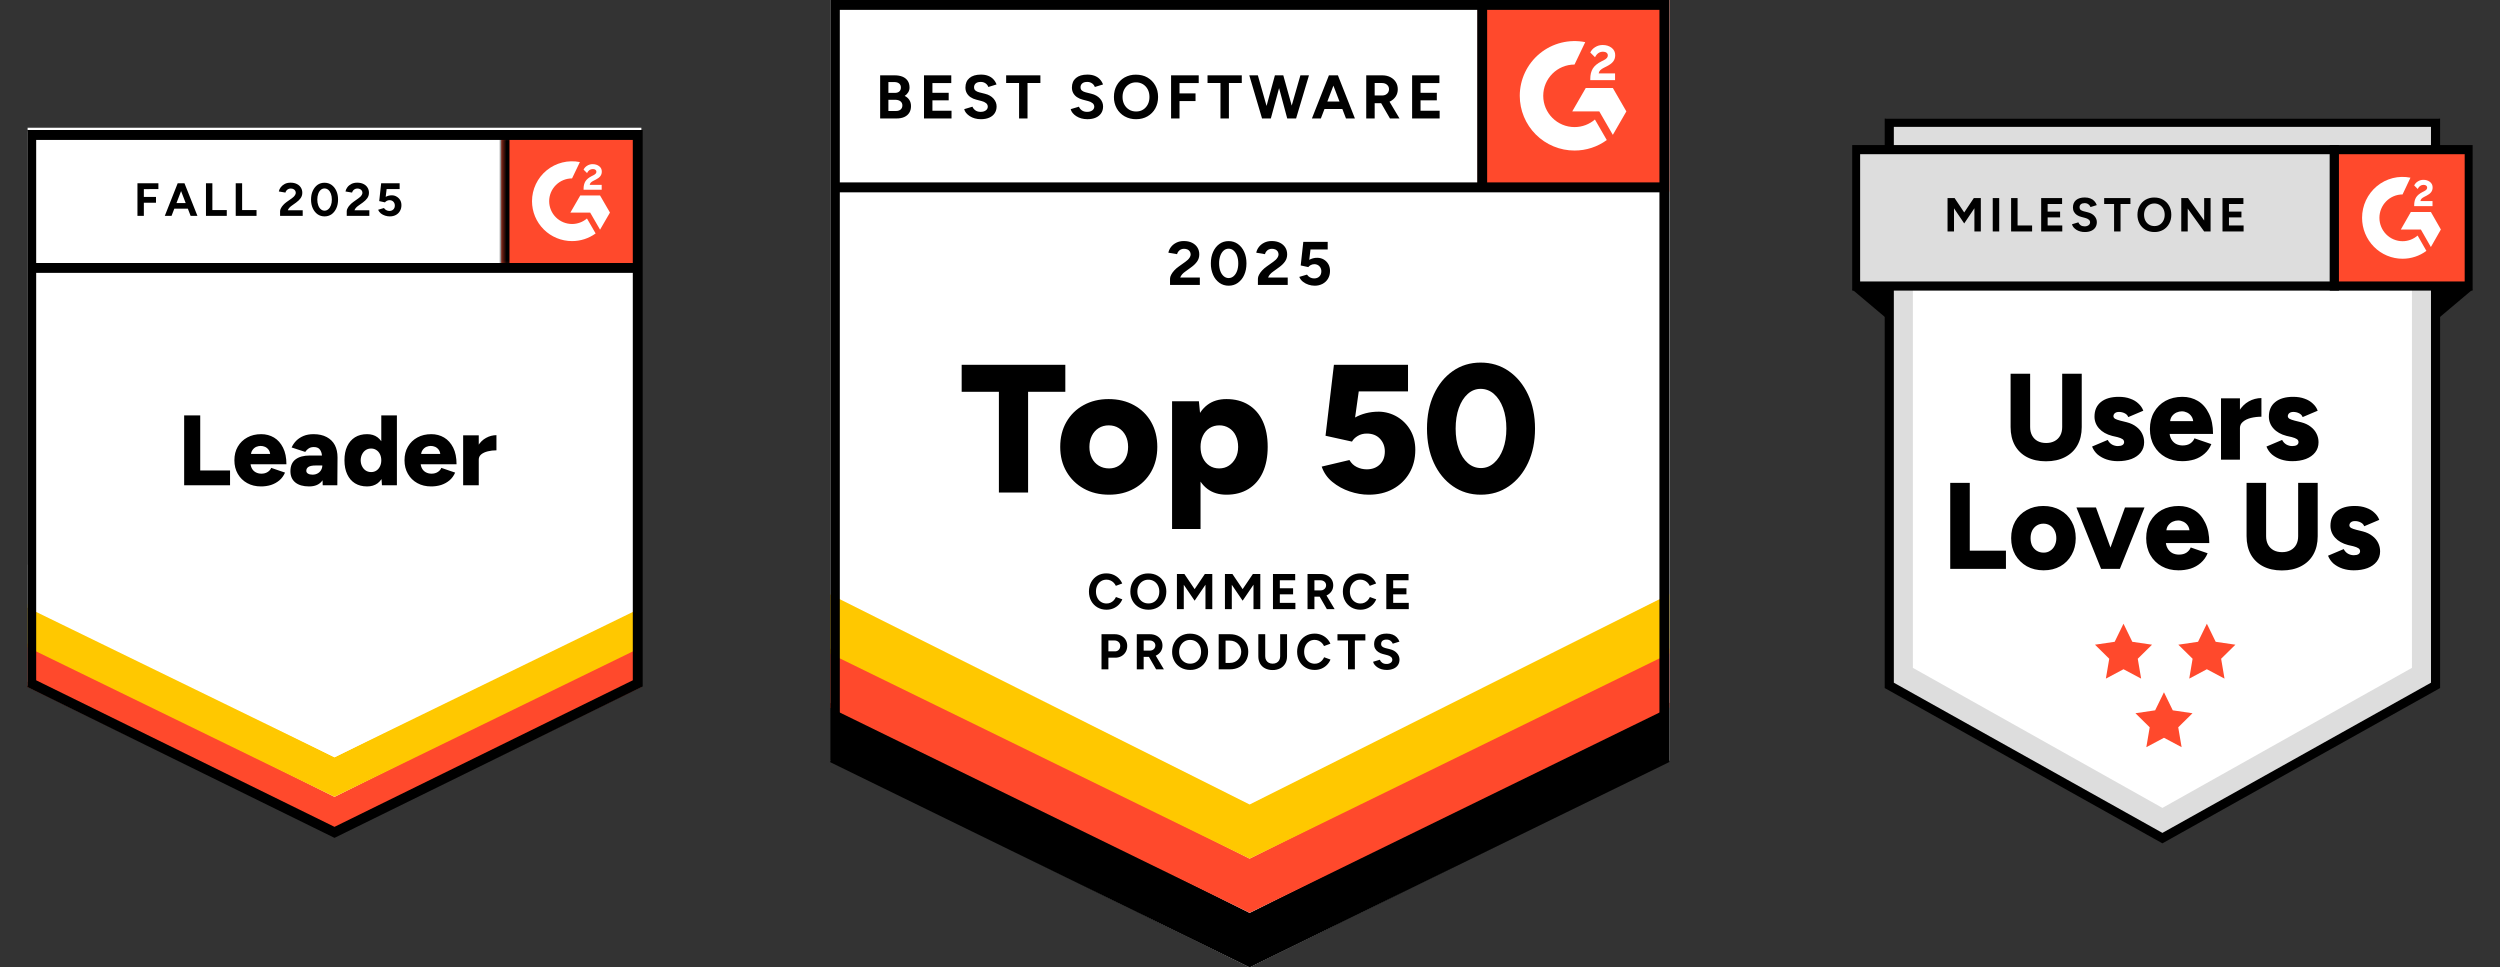<svg width="274" height="106" viewBox="0 0 274 106" fill="none" xmlns="http://www.w3.org/2000/svg">
<rect x="0" y="0" width="274" height="106" fill="#333333" stroke="none"/>
<g clip-path="url(#clip0_3828_31907)">
<path d="M3.026 75.144L36.66 91.667L70.294 75.144V14.396H3.026V75.144Z" fill="white"/>
<path d="M3.026 74.723L36.66 91.296L70.294 74.723V13.79H3.026V74.723Z" fill="white"/>
<path d="M15.065 23.659V20.087H17.36V20.721L15.766 20.728V21.581H17.097V22.223H15.766V23.659H15.065ZM20.892 23.659L19.517 20.087H20.219L21.638 23.659H20.892ZM18.062 23.659L19.474 20.087H20.175L18.801 23.659H18.062ZM18.728 22.872V22.259H20.973V22.872H18.728ZM22.574 23.659V20.087H23.276V23.025H24.855V23.659H22.574ZM25.835 23.659V20.087H26.537V23.025H28.116V23.659H25.835ZM30.697 23.659V23.141C30.697 23.044 30.729 22.937 30.792 22.821C30.851 22.699 30.936 22.58 31.048 22.463C31.155 22.342 31.282 22.23 31.428 22.128L31.977 21.742C32.05 21.688 32.121 21.63 32.189 21.567C32.252 21.504 32.306 21.433 32.35 21.355C32.394 21.278 32.416 21.205 32.416 21.137C32.416 21.044 32.394 20.964 32.35 20.896C32.306 20.823 32.242 20.767 32.16 20.728C32.082 20.685 31.982 20.663 31.86 20.663C31.757 20.663 31.667 20.685 31.589 20.728C31.506 20.767 31.441 20.821 31.392 20.889C31.338 20.957 31.302 21.03 31.282 21.108L30.558 20.984C30.592 20.814 30.666 20.655 30.778 20.51C30.895 20.364 31.043 20.245 31.224 20.152C31.404 20.065 31.611 20.021 31.845 20.021C32.113 20.021 32.342 20.07 32.532 20.167C32.723 20.259 32.869 20.388 32.971 20.553C33.078 20.719 33.132 20.911 33.132 21.129C33.132 21.348 33.071 21.545 32.949 21.72C32.827 21.89 32.662 22.05 32.452 22.201L31.962 22.551C31.865 22.619 31.779 22.694 31.706 22.777C31.633 22.859 31.579 22.949 31.545 23.047H33.176V23.659H30.697ZM35.574 23.717C35.282 23.717 35.026 23.639 34.806 23.484C34.582 23.324 34.407 23.105 34.28 22.828C34.153 22.551 34.09 22.233 34.09 21.873C34.09 21.513 34.153 21.195 34.28 20.918C34.407 20.641 34.58 20.422 34.799 20.262C35.019 20.106 35.274 20.029 35.567 20.029C35.855 20.029 36.11 20.106 36.335 20.262C36.559 20.422 36.734 20.641 36.861 20.918C36.988 21.195 37.051 21.513 37.051 21.873C37.051 22.233 36.988 22.551 36.861 22.828C36.734 23.105 36.561 23.324 36.342 23.484C36.118 23.639 35.862 23.717 35.574 23.717ZM35.574 23.09C35.725 23.09 35.862 23.037 35.984 22.93C36.105 22.828 36.201 22.684 36.269 22.5C36.337 22.32 36.371 22.111 36.371 21.873C36.371 21.635 36.337 21.423 36.269 21.239C36.201 21.054 36.105 20.911 35.984 20.809C35.862 20.706 35.723 20.655 35.567 20.655C35.411 20.655 35.274 20.706 35.157 20.809C35.036 20.911 34.943 21.054 34.88 21.239C34.811 21.423 34.777 21.635 34.777 21.873C34.777 22.111 34.811 22.32 34.88 22.5C34.943 22.684 35.036 22.828 35.157 22.93C35.279 23.037 35.418 23.09 35.574 23.09ZM38.002 23.659V23.141C38.002 23.044 38.033 22.937 38.097 22.821C38.155 22.699 38.241 22.58 38.353 22.463C38.46 22.342 38.587 22.23 38.733 22.128L39.274 21.742C39.352 21.688 39.425 21.63 39.493 21.567C39.557 21.504 39.61 21.433 39.654 21.355C39.698 21.278 39.72 21.205 39.72 21.137C39.72 21.044 39.698 20.964 39.654 20.896C39.61 20.823 39.547 20.767 39.464 20.728C39.386 20.685 39.286 20.663 39.164 20.663C39.062 20.663 38.972 20.685 38.894 20.728C38.811 20.767 38.745 20.821 38.696 20.889C38.643 20.957 38.606 21.03 38.587 21.108L37.863 20.984C37.897 20.814 37.97 20.655 38.082 20.51C38.194 20.364 38.343 20.245 38.528 20.152C38.709 20.065 38.916 20.021 39.15 20.021C39.418 20.021 39.647 20.07 39.837 20.167C40.027 20.259 40.173 20.388 40.276 20.553C40.383 20.719 40.437 20.911 40.437 21.129C40.437 21.348 40.376 21.545 40.254 21.72C40.132 21.89 39.966 22.05 39.757 22.201L39.267 22.551C39.169 22.619 39.084 22.694 39.011 22.777C38.938 22.859 38.884 22.949 38.85 23.047H40.48V23.659H38.002ZM42.718 23.717C42.552 23.717 42.384 23.691 42.213 23.637C42.043 23.584 41.887 23.503 41.745 23.396C41.609 23.285 41.509 23.149 41.446 22.988L42.082 22.799C42.155 22.91 42.245 22.991 42.352 23.039C42.455 23.093 42.562 23.119 42.674 23.119C42.854 23.119 42.998 23.066 43.105 22.959C43.218 22.852 43.273 22.709 43.273 22.529C43.273 22.359 43.22 22.218 43.113 22.106C43.005 21.994 42.864 21.939 42.689 21.939C42.581 21.939 42.484 21.963 42.396 22.011C42.308 22.06 42.24 22.116 42.191 22.179L41.563 22.041L41.775 20.087H43.8V20.721H42.374L42.272 21.574C42.364 21.525 42.467 21.484 42.579 21.45C42.691 21.421 42.813 21.406 42.944 21.406C43.139 21.406 43.315 21.455 43.471 21.552C43.632 21.645 43.761 21.771 43.858 21.931C43.951 22.092 43.997 22.279 43.997 22.492C43.997 22.735 43.941 22.949 43.829 23.134C43.722 23.319 43.573 23.462 43.383 23.564C43.193 23.666 42.971 23.717 42.718 23.717ZM20.183 53.182V45.528H21.945V51.564H25.213V53.182H20.183ZM28.606 53.313C28.036 53.313 27.531 53.192 27.093 52.949C26.654 52.706 26.31 52.368 26.061 51.936C25.813 51.508 25.689 51.012 25.689 50.449C25.689 49.88 25.813 49.382 26.061 48.954C26.315 48.522 26.661 48.186 27.1 47.948C27.538 47.705 28.048 47.584 28.628 47.584C29.145 47.584 29.613 47.708 30.032 47.956C30.446 48.203 30.775 48.573 31.019 49.063C31.267 49.55 31.392 50.157 31.392 50.886H27.268L27.451 50.682C27.451 50.93 27.502 51.148 27.604 51.338C27.707 51.528 27.851 51.671 28.036 51.768C28.216 51.865 28.421 51.914 28.65 51.914C28.918 51.914 29.145 51.853 29.33 51.732C29.52 51.615 29.652 51.464 29.725 51.28L31.238 51.797C31.092 52.137 30.885 52.422 30.617 52.65C30.349 52.874 30.044 53.041 29.703 53.153C29.357 53.26 28.991 53.313 28.606 53.313ZM27.495 49.968L27.319 49.749H29.776L29.622 49.968C29.622 49.7 29.569 49.486 29.462 49.326C29.349 49.166 29.213 49.049 29.052 48.976C28.891 48.908 28.73 48.874 28.57 48.874C28.409 48.874 28.245 48.908 28.08 48.976C27.919 49.049 27.782 49.166 27.67 49.326C27.553 49.486 27.495 49.7 27.495 49.968ZM35.37 53.182L35.326 52.001V50.463C35.326 50.172 35.301 49.916 35.252 49.698C35.199 49.479 35.106 49.306 34.975 49.18C34.843 49.059 34.646 48.998 34.382 48.998C34.178 48.998 34 49.044 33.849 49.136C33.693 49.234 33.561 49.365 33.454 49.53L31.962 49.042C32.084 48.77 32.252 48.524 32.467 48.305C32.686 48.087 32.952 47.912 33.264 47.781C33.581 47.649 33.946 47.584 34.36 47.584C34.931 47.584 35.413 47.691 35.808 47.904C36.203 48.114 36.5 48.407 36.7 48.786C36.895 49.166 36.993 49.615 36.993 50.135L36.971 53.182H35.37ZM33.878 53.313C33.23 53.313 32.725 53.168 32.364 52.876C32.008 52.584 31.831 52.174 31.831 51.644C31.831 51.066 32.016 50.636 32.386 50.354C32.762 50.067 33.286 49.924 33.958 49.924H35.457V51.017H34.602C34.236 51.017 33.973 51.068 33.812 51.17C33.651 51.272 33.571 51.416 33.571 51.6C33.571 51.732 33.632 51.834 33.754 51.907C33.875 51.984 34.041 52.023 34.251 52.023C34.465 52.023 34.653 51.977 34.814 51.885C34.975 51.797 35.099 51.676 35.187 51.52C35.279 51.37 35.326 51.202 35.326 51.017H35.757C35.757 51.746 35.603 52.312 35.296 52.716C34.989 53.114 34.516 53.313 33.878 53.313ZM41.862 53.182L41.789 52.169V45.528H43.5V53.182H41.862ZM40.232 53.313C39.72 53.313 39.279 53.199 38.908 52.971C38.538 52.742 38.253 52.412 38.053 51.979C37.853 51.552 37.753 51.041 37.753 50.449C37.753 49.851 37.853 49.338 38.053 48.91C38.253 48.488 38.538 48.16 38.908 47.926C39.279 47.698 39.72 47.584 40.232 47.584C40.685 47.584 41.065 47.698 41.373 47.926C41.684 48.16 41.918 48.488 42.074 48.91C42.225 49.338 42.301 49.851 42.301 50.449C42.301 51.041 42.225 51.552 42.074 51.979C41.918 52.412 41.687 52.742 41.38 52.971C41.068 53.199 40.685 53.313 40.232 53.313ZM40.678 51.739C40.892 51.739 41.082 51.685 41.248 51.578C41.419 51.467 41.55 51.314 41.643 51.119C41.74 50.93 41.789 50.706 41.789 50.449C41.789 50.196 41.74 49.972 41.643 49.778C41.55 49.584 41.419 49.433 41.248 49.326C41.082 49.214 40.89 49.158 40.67 49.158C40.451 49.158 40.256 49.214 40.086 49.326C39.92 49.433 39.788 49.584 39.691 49.778C39.588 49.972 39.535 50.196 39.53 50.449C39.535 50.706 39.588 50.93 39.691 51.119C39.788 51.314 39.922 51.467 40.093 51.578C40.264 51.685 40.459 51.739 40.678 51.739ZM47.251 53.313C46.681 53.313 46.176 53.192 45.738 52.949C45.299 52.706 44.955 52.368 44.707 51.936C44.458 51.508 44.334 51.012 44.334 50.449C44.334 49.88 44.458 49.382 44.707 48.954C44.96 48.522 45.306 48.186 45.745 47.948C46.184 47.705 46.693 47.584 47.273 47.584C47.79 47.584 48.258 47.708 48.677 47.956C49.091 48.203 49.423 48.573 49.671 49.063C49.915 49.55 50.037 50.157 50.037 50.886H45.913L46.096 50.682C46.096 50.93 46.147 51.148 46.249 51.338C46.352 51.528 46.496 51.671 46.681 51.768C46.861 51.865 47.066 51.914 47.295 51.914C47.563 51.914 47.79 51.853 47.975 51.732C48.165 51.615 48.297 51.464 48.37 51.28L49.883 51.797C49.737 52.137 49.53 52.422 49.262 52.65C48.994 52.874 48.689 53.041 48.348 53.153C48.002 53.26 47.636 53.313 47.251 53.313ZM46.14 49.968L45.964 49.749H48.421L48.267 49.968C48.267 49.7 48.214 49.486 48.107 49.326C47.995 49.166 47.858 49.049 47.697 48.976C47.536 48.908 47.376 48.874 47.215 48.874C47.054 48.874 46.891 48.908 46.725 48.976C46.564 49.049 46.427 49.166 46.315 49.326C46.198 49.486 46.14 49.7 46.14 49.968ZM52.019 50.354C52.019 49.761 52.138 49.268 52.377 48.874C52.616 48.48 52.915 48.186 53.276 47.992C53.637 47.793 54.015 47.693 54.41 47.693V49.355C54.073 49.355 53.759 49.392 53.466 49.465C53.169 49.537 52.928 49.649 52.742 49.8C52.562 49.95 52.472 50.142 52.472 50.376L52.019 50.354ZM50.761 53.182V47.715H52.472V53.182H50.761Z" fill="black"/>
<path d="M54.94 14.396H70.294V29.704H54.94V14.396Z" fill="#FF492C"/>
<mask id="mask0_3828_31907" style="mask-type:luminance" maskUnits="userSpaceOnUse" x="54" y="14" width="17" height="16">
<path d="M54.94 14.396H70.294V29.704H54.94V14.396Z" fill="white"/>
</mask>
<g mask="url(#mask0_3828_31907)">
<path fill-rule="evenodd" clip-rule="evenodd" d="M65.945 20.258H64.633C64.669 20.053 64.795 19.939 65.053 19.809L65.295 19.687C65.727 19.466 65.957 19.217 65.957 18.812C65.962 18.695 65.937 18.578 65.885 18.473C65.833 18.367 65.755 18.276 65.659 18.208C65.465 18.063 65.227 17.991 64.954 17.991C64.742 17.989 64.534 18.048 64.355 18.161C64.183 18.262 64.045 18.412 63.959 18.591L64.339 18.969C64.486 18.673 64.7 18.528 64.982 18.528C65.219 18.528 65.366 18.65 65.366 18.819C65.366 18.961 65.295 19.079 65.021 19.217L64.867 19.292C64.53 19.462 64.296 19.655 64.161 19.875C64.026 20.093 63.959 20.373 63.959 20.708V20.798H65.945V20.259V20.258ZM65.766 21.425H63.597L62.513 23.298H64.681L65.766 25.172L66.851 23.298L65.766 21.425Z" fill="white"/>
<path fill-rule="evenodd" clip-rule="evenodd" d="M62.697 24.55C62.032 24.549 61.395 24.286 60.924 23.817C60.454 23.349 60.19 22.713 60.189 22.051C60.19 21.388 60.455 20.753 60.925 20.285C61.395 19.817 62.032 19.553 62.697 19.553L63.555 17.762C62.919 17.635 62.262 17.651 61.632 17.808C61.003 17.965 60.416 18.259 59.914 18.669C59.412 19.079 59.008 19.595 58.73 20.18C58.452 20.765 58.308 21.404 58.308 22.051C58.308 22.625 58.422 23.194 58.642 23.725C58.863 24.255 59.186 24.738 59.594 25.144C60.001 25.55 60.485 25.872 61.017 26.091C61.55 26.311 62.12 26.424 62.697 26.424C63.626 26.425 64.531 26.132 65.281 25.586L64.331 23.944C63.877 24.335 63.297 24.55 62.697 24.55Z" fill="white"/>
<path d="M55.297 14.882V29.365" stroke="black" stroke-width="1.085"/>
</g>
<path d="M3.026 75.28V70.541L36.66 87.338L70.294 70.541V75.28L36.66 91.667L3.026 75.28Z" fill="#FF492C"/>
<path d="M3.026 70.939V66.201L36.66 82.998L70.294 66.201V70.939L36.66 87.327L3.026 70.939Z" fill="#FFC800"/>
<path d="M3.026 66.613V61.874L36.66 78.672L70.294 61.874V66.613L36.66 83L3.026 66.613Z" fill="white"/>
<path d="M69.984 29.365H3.483M69.897 74.898L36.66 91.226L3.423 74.898V14.792H69.897V74.898Z" stroke="black" stroke-width="1.085"/>
</g>
<g clip-path="url(#clip1_3828_31907)">
<path d="M90.959 83.334L136.959 106L182.959 83.334V0H90.959V83.334Z" fill="white"/>
<path d="M90.959 83.334L136.959 106L182.959 83.334V0H90.959V83.334Z" fill="white"/>
<path d="M161.959 0H182.959V21H161.959V0Z" fill="#FF492C"/>
<path fill-rule="evenodd" clip-rule="evenodd" d="M177.01 8.042H175.216C175.264 7.761 175.438 7.604 175.79 7.425L176.12 7.258C176.712 6.955 177.026 6.614 177.026 6.057C177.033 5.896 176.999 5.736 176.928 5.591C176.857 5.447 176.751 5.322 176.62 5.229C176.354 5.029 176.029 4.932 175.655 4.932C175.356 4.932 175.085 5.007 174.836 5.164C174.601 5.302 174.413 5.508 174.294 5.754L174.814 6.274C175.014 5.868 175.308 5.667 175.693 5.667C176.018 5.667 176.218 5.835 176.218 6.067C176.218 6.262 176.121 6.425 175.747 6.614L175.535 6.717C175.075 6.949 174.755 7.214 174.57 7.517C174.386 7.815 174.294 8.199 174.294 8.658V8.783H177.01V8.042ZM176.765 9.642H173.8L172.316 12.212H175.283L176.766 14.781L178.249 12.211L176.766 9.641L176.765 9.642Z" fill="white"/>
<path fill-rule="evenodd" clip-rule="evenodd" d="M172.568 13.928C170.676 13.928 169.138 12.391 169.138 10.501C169.138 8.611 170.676 7.074 172.568 7.074L173.742 4.618C172.872 4.444 171.974 4.466 171.113 4.681C170.252 4.896 169.449 5.299 168.762 5.862C168.076 6.425 167.523 7.133 167.143 7.935C166.764 8.737 166.566 9.614 166.566 10.501C166.567 11.289 166.722 12.069 167.024 12.797C167.326 13.525 167.768 14.186 168.325 14.743C168.883 15.3 169.544 15.742 170.272 16.043C171 16.345 171.78 16.5 172.568 16.499C173.839 16.502 175.077 16.099 176.103 15.349L174.803 13.098C174.202 13.615 173.421 13.928 172.568 13.928Z" fill="white"/>
<path fill-rule="evenodd" clip-rule="evenodd" d="M161.906 20.534V0.667H162.991V20.534H161.906Z" fill="black"/>
<path d="M90.959 83.52V77.02L136.959 100.062L182.959 77.019V83.519L136.959 105.999L90.959 83.52Z" fill="black"/>
<path d="M90.959 77.565V71.065L136.959 94.108L182.959 71.065V77.565L136.959 100.045L90.959 77.565Z" fill="#FF492C"/>
<path d="M90.959 71.63V65.13L136.959 88.173L182.959 65.131V71.631L136.959 94.111L90.959 71.63Z" fill="#FFC800"/>
<path fill-rule="evenodd" clip-rule="evenodd" d="M136.959 104.79L181.874 82.659V1.085H92.044V82.659L136.959 104.79ZM90.959 83.334L136.959 106L182.959 83.334V0H90.959V83.334Z" fill="black"/>
<path fill-rule="evenodd" clip-rule="evenodd" d="M91.583 19.991H182.534V21.076H91.584L91.583 19.991Z" fill="black"/>
<path d="M96.464 12.983V8.257H98.064C98.387 8.257 98.671 8.307 98.914 8.405C99.157 8.505 99.346 8.655 99.481 8.855C99.616 9.055 99.684 9.304 99.684 9.601C99.684 9.785 99.637 9.955 99.544 10.111C99.451 10.267 99.324 10.4 99.157 10.512C99.377 10.624 99.547 10.774 99.667 10.962C99.786 11.148 99.845 11.372 99.845 11.632C99.845 11.92 99.78 12.165 99.65 12.368C99.519 12.57 99.337 12.724 99.103 12.828C98.869 12.932 98.594 12.983 98.279 12.983H96.464ZM97.368 10.181H98.083C98.286 10.181 98.446 10.129 98.563 10.026C98.68 9.922 98.738 9.776 98.738 9.587C98.738 9.398 98.673 9.252 98.542 9.149C98.412 9.045 98.234 8.993 98.009 8.993H97.369L97.368 10.181ZM97.368 12.165H98.192C98.412 12.165 98.585 12.111 98.712 12C98.839 11.889 98.9 11.743 98.9 11.558C98.904 11.471 98.887 11.384 98.85 11.305C98.814 11.226 98.759 11.157 98.691 11.103C98.551 10.993 98.361 10.937 98.118 10.937H97.368V12.165ZM101.27 12.983V8.257H104.26V9.101H102.194V10.174H103.976V10.998H102.194V12.138H104.287V12.983H101.269H101.27ZM107.506 13.064C107.268 13.064 107.045 13.034 106.838 12.976C106.642 12.922 106.456 12.839 106.285 12.73C106.133 12.633 105.998 12.513 105.883 12.375C105.783 12.256 105.712 12.115 105.677 11.963L106.581 11.693C106.64 11.846 106.744 11.978 106.891 12.088C107.038 12.198 107.227 12.256 107.452 12.26C107.691 12.265 107.885 12.213 108.036 12.105C108.101 12.063 108.155 12.006 108.194 11.939C108.233 11.873 108.256 11.798 108.26 11.72C108.265 11.643 108.251 11.566 108.22 11.495C108.189 11.424 108.142 11.361 108.083 11.312C107.94 11.198 107.772 11.119 107.594 11.079L106.98 10.917C106.763 10.864 106.558 10.774 106.372 10.651C106.202 10.538 106.061 10.386 105.961 10.208C105.861 10.032 105.811 9.828 105.811 9.594C105.811 9.149 105.959 8.801 106.254 8.551C106.549 8.301 106.966 8.176 107.506 8.176C107.808 8.176 108.072 8.22 108.3 8.308C108.527 8.396 108.717 8.521 108.87 8.683C109.023 8.845 109.14 9.036 109.221 9.256L108.323 9.533C108.266 9.376 108.162 9.239 108.026 9.142C107.867 9.029 107.674 8.972 107.479 8.98C107.254 8.98 107.077 9.031 106.949 9.135C106.885 9.188 106.834 9.255 106.801 9.331C106.768 9.407 106.753 9.49 106.757 9.573C106.757 9.722 106.807 9.839 106.909 9.925C107.01 10.01 107.149 10.075 107.324 10.12L107.945 10.276C108.35 10.374 108.665 10.552 108.89 10.809C109.115 11.066 109.227 11.351 109.227 11.666C109.227 11.946 109.16 12.19 109.025 12.399C108.89 12.608 108.695 12.771 108.438 12.888C108.181 13.005 107.871 13.064 107.506 13.064ZM111.691 12.983V9.1H110.274V8.256H114.027V9.1H112.616V12.982L111.691 12.983ZM119.177 13.064C118.939 13.064 118.715 13.034 118.509 12.976C118.313 12.922 118.126 12.839 117.955 12.73C117.804 12.633 117.669 12.513 117.554 12.375C117.454 12.256 117.383 12.115 117.348 11.963L118.252 11.693C118.311 11.846 118.414 11.978 118.562 12.088C118.71 12.198 118.898 12.256 119.122 12.26C119.362 12.265 119.556 12.213 119.706 12.105C119.771 12.063 119.825 12.006 119.864 11.94C119.903 11.873 119.926 11.798 119.931 11.721C119.935 11.643 119.922 11.566 119.891 11.495C119.86 11.424 119.813 11.361 119.754 11.312C119.61 11.198 119.443 11.119 119.264 11.079L118.65 10.917C118.434 10.864 118.228 10.774 118.043 10.651C117.873 10.538 117.731 10.386 117.631 10.208C117.532 10.032 117.482 9.828 117.482 9.594C117.482 9.149 117.63 8.801 117.925 8.551C118.219 8.301 118.637 8.176 119.177 8.176C119.479 8.176 119.743 8.22 119.97 8.308C120.197 8.396 120.387 8.521 120.54 8.683C120.693 8.845 120.81 9.036 120.892 9.256L119.994 9.533C119.937 9.376 119.833 9.239 119.697 9.142C119.538 9.029 119.345 8.972 119.15 8.98C118.925 8.98 118.748 9.031 118.62 9.135C118.556 9.188 118.505 9.255 118.472 9.331C118.439 9.407 118.424 9.49 118.428 9.573C118.428 9.722 118.478 9.839 118.58 9.925C118.68 10.01 118.82 10.075 118.995 10.12L119.615 10.276C120.021 10.374 120.335 10.552 120.561 10.809C120.787 11.066 120.898 11.351 120.898 11.666C120.898 11.946 120.831 12.19 120.696 12.399C120.56 12.608 120.365 12.771 120.108 12.888C119.851 13.005 119.541 13.064 119.177 13.064ZM124.523 13.064C124.081 13.073 123.644 12.964 123.257 12.749C122.897 12.546 122.599 12.247 122.397 11.886C122.185 11.5 122.078 11.066 122.086 10.626C122.086 10.145 122.19 9.721 122.396 9.355C122.604 8.987 122.888 8.7 123.25 8.493C123.633 8.281 124.065 8.174 124.502 8.183C124.979 8.183 125.399 8.287 125.762 8.497C126.124 8.707 126.408 8.994 126.615 9.361C126.822 9.728 126.925 10.15 126.925 10.626C126.925 11.099 126.823 11.519 126.619 11.886C126.42 12.246 126.125 12.545 125.768 12.749C125.406 12.959 124.992 13.064 124.523 13.064ZM124.523 12.22C124.811 12.22 125.063 12.15 125.283 12.014C125.5 11.876 125.671 11.689 125.795 11.45C125.919 11.211 125.98 10.937 125.98 10.626C125.98 10.312 125.918 10.036 125.792 9.796C125.672 9.565 125.493 9.371 125.272 9.233C125.04 9.093 124.773 9.021 124.502 9.027C124.238 9.024 123.978 9.094 123.752 9.23C123.525 9.366 123.341 9.562 123.22 9.797C123.094 10.035 123.03 10.312 123.03 10.627C123.03 10.937 123.094 11.212 123.22 11.45C123.346 11.688 123.522 11.876 123.747 12.014C123.971 12.151 124.23 12.22 124.523 12.22ZM128.35 12.983V8.257H131.38V9.101H129.275V10.236H131.03V11.079H129.275V12.983H128.35ZM133.763 12.983V9.1H132.346V8.256H136.099V9.1H134.688V12.982L133.763 12.983ZM138.32 12.983L136.922 8.257H137.86L139.204 12.983H138.32ZM138.44 12.983L139.73 8.257H140.567L139.284 12.983H138.44ZM141.08 12.983L139.812 8.257H140.648L141.965 12.983H141.08ZM141.168 12.983L142.524 8.257H143.463L142.052 12.983H141.168ZM143.786 12.983L145.649 8.257H146.574L144.766 12.983H143.786ZM144.664 11.943V11.126H147.627V11.943H144.664ZM147.519 12.983L145.709 8.257H146.635L148.498 12.983H147.519ZM149.74 12.983V8.257H151.494C151.827 8.257 152.122 8.322 152.379 8.453C152.636 8.584 152.836 8.763 152.979 8.99C153.123 9.217 153.195 9.482 153.195 9.782C153.195 10.08 153.12 10.344 152.97 10.576C152.817 10.809 152.603 10.995 152.352 11.116C152.091 11.244 151.794 11.309 151.461 11.309H150.664V12.983H149.739H149.74ZM150.664 10.465H151.501C151.641 10.465 151.766 10.435 151.876 10.377C151.986 10.319 152.074 10.237 152.14 10.134C152.205 10.028 152.239 9.906 152.237 9.782C152.237 9.58 152.164 9.416 152.017 9.29C151.87 9.164 151.684 9.1 151.454 9.1H150.664V10.465ZM152.338 12.983L151.245 11.085L151.953 10.579L153.385 12.983H152.338ZM154.768 12.983V8.257H157.758V9.101H155.692V10.174H157.475V10.998H155.692V12.138H157.785V12.983H154.768ZM128.235 31.232V30.55C128.235 30.42 128.275 30.276 128.357 30.117C128.437 29.96 128.55 29.803 128.694 29.645C128.838 29.488 129.006 29.341 129.2 29.206L129.916 28.694C130.015 28.626 130.108 28.549 130.196 28.464C130.284 28.378 130.356 28.285 130.412 28.184C130.468 28.083 130.496 27.984 130.496 27.89C130.498 27.778 130.468 27.668 130.41 27.572C130.351 27.476 130.267 27.399 130.166 27.35C130.041 27.293 129.904 27.265 129.767 27.269C129.647 27.265 129.528 27.29 129.42 27.342C129.312 27.394 129.218 27.471 129.146 27.567C129.08 27.653 129.032 27.752 129.004 27.857L128.053 27.694C128.098 27.469 128.194 27.26 128.343 27.067C128.492 26.874 128.686 26.717 128.927 26.597C129.168 26.477 129.441 26.418 129.747 26.418C130.097 26.418 130.399 26.482 130.651 26.608C130.903 26.734 131.098 26.905 131.235 27.124C131.373 27.342 131.441 27.596 131.441 27.883C131.441 28.176 131.361 28.436 131.201 28.663C131.041 28.89 130.822 29.103 130.543 29.301L129.903 29.767C129.771 29.857 129.659 29.955 129.564 30.064C129.472 30.169 129.399 30.29 129.349 30.421H131.502V31.231L128.235 31.232ZM134.66 31.313C134.278 31.313 133.94 31.208 133.648 30.998C133.346 30.777 133.108 30.479 132.959 30.135C132.786 29.736 132.701 29.304 132.709 28.869C132.709 28.392 132.793 27.969 132.959 27.604C133.126 27.237 133.354 26.948 133.644 26.739C133.935 26.53 134.272 26.425 134.654 26.425C135.036 26.425 135.375 26.53 135.67 26.739C135.964 26.949 136.195 27.237 136.362 27.604C136.528 27.97 136.612 28.392 136.612 28.869C136.612 29.346 136.528 29.768 136.362 30.135C136.213 30.479 135.975 30.777 135.673 30.998C135.38 31.208 135.042 31.313 134.66 31.313ZM134.66 30.476C134.863 30.476 135.044 30.406 135.204 30.27C135.364 30.132 135.489 29.944 135.579 29.702C135.669 29.462 135.714 29.184 135.714 28.869C135.714 28.554 135.669 28.275 135.579 28.031C135.505 27.812 135.375 27.616 135.204 27.461C135.052 27.327 134.856 27.254 134.654 27.256C134.455 27.255 134.262 27.328 134.114 27.461C133.957 27.599 133.834 27.789 133.746 28.031C133.654 28.301 133.609 28.584 133.614 28.869C133.614 29.184 133.658 29.462 133.746 29.702C133.834 29.943 133.958 30.132 134.117 30.27C134.277 30.406 134.457 30.476 134.66 30.476ZM137.867 31.232V30.55C137.867 30.42 137.907 30.276 137.989 30.117C138.08 29.945 138.193 29.787 138.326 29.645C138.47 29.488 138.639 29.341 138.832 29.206L139.548 28.694C139.646 28.626 139.74 28.549 139.828 28.464C139.913 28.382 139.986 28.287 140.044 28.184C140.096 28.095 140.125 27.994 140.128 27.89C140.129 27.778 140.1 27.668 140.044 27.572C139.985 27.476 139.899 27.399 139.798 27.35C139.673 27.293 139.536 27.265 139.399 27.269C139.274 27.267 139.151 27.294 139.039 27.349C138.937 27.401 138.848 27.475 138.779 27.567C138.713 27.653 138.665 27.752 138.637 27.857L137.685 27.694C137.73 27.469 137.827 27.26 137.975 27.067C138.123 26.873 138.318 26.717 138.559 26.597C138.799 26.479 139.073 26.418 139.379 26.418C139.729 26.418 140.031 26.482 140.283 26.608C140.535 26.734 140.73 26.905 140.867 27.124C141.005 27.342 141.073 27.596 141.073 27.883C141.073 28.176 140.993 28.436 140.834 28.663C140.674 28.89 140.454 29.103 140.176 29.301L139.534 29.767C139.404 29.857 139.291 29.955 139.196 30.064C139.104 30.169 139.031 30.29 138.981 30.421H141.134V31.231L137.867 31.232ZM144.083 31.313C143.857 31.311 143.633 31.274 143.418 31.204C143.196 31.134 142.988 31.024 142.805 30.88C142.626 30.741 142.487 30.557 142.402 30.347L143.246 30.097C143.331 30.227 143.447 30.334 143.584 30.407C143.721 30.48 143.874 30.518 144.029 30.516C144.263 30.516 144.453 30.446 144.599 30.303C144.746 30.161 144.819 29.972 144.819 29.733C144.822 29.631 144.805 29.53 144.768 29.435C144.732 29.34 144.677 29.254 144.607 29.18C144.534 29.105 144.446 29.046 144.349 29.008C144.252 28.969 144.147 28.951 144.043 28.956C143.909 28.955 143.776 28.988 143.658 29.051C143.553 29.105 143.461 29.181 143.388 29.274L142.558 29.092L142.842 26.506H145.515V27.343H143.63L143.495 28.478C143.616 28.411 143.752 28.355 143.9 28.312C144.056 28.269 144.217 28.249 144.379 28.255C144.636 28.255 144.87 28.317 145.081 28.441C145.293 28.564 145.46 28.733 145.584 28.947C145.708 29.161 145.769 29.41 145.769 29.693C145.769 30.013 145.697 30.293 145.554 30.537C145.411 30.781 145.212 30.969 144.96 31.107C144.689 31.248 144.388 31.319 144.083 31.313ZM109.479 53.979V42.939H105.399V39.979H116.759V42.939H112.679V53.979H109.479ZM121.56 54.219C120.506 54.219 119.58 53.995 118.78 53.549C117.993 53.116 117.34 52.476 116.89 51.699C116.43 50.912 116.2 50.006 116.2 48.979C116.2 47.952 116.422 47.046 116.87 46.259C117.311 45.478 117.962 44.837 118.75 44.409C119.556 43.962 120.472 43.739 121.5 43.739C122.552 43.739 123.482 43.962 124.29 44.409C125.078 44.837 125.729 45.478 126.17 46.259C126.616 47.046 126.84 47.952 126.84 48.979C126.84 50.006 126.616 50.912 126.17 51.699C125.731 52.478 125.083 53.118 124.3 53.549C123.5 53.995 122.586 54.219 121.56 54.219ZM121.56 51.339C121.959 51.339 122.316 51.239 122.63 51.039C122.942 50.839 123.19 50.563 123.37 50.209C123.55 49.856 123.64 49.445 123.64 48.979C123.64 48.513 123.55 48.103 123.37 47.749C123.19 47.396 122.94 47.119 122.62 46.919C122.3 46.719 121.932 46.619 121.519 46.619C121.106 46.619 120.739 46.719 120.419 46.919C120.099 47.119 119.849 47.396 119.669 47.749C119.489 48.103 119.399 48.512 119.399 48.979C119.399 49.446 119.489 49.856 119.669 50.209C119.849 50.563 120.103 50.839 120.429 51.039C120.756 51.239 121.133 51.339 121.56 51.339ZM128.459 57.979V43.979H131.399L131.579 45.819V57.979H128.459ZM134.419 54.219C133.592 54.219 132.899 54.009 132.339 53.589C131.779 53.169 131.359 52.566 131.079 51.779C130.799 50.993 130.659 50.059 130.659 48.979C130.659 47.886 130.799 46.949 131.079 46.169C131.359 45.389 131.779 44.789 132.339 44.369C132.899 43.949 133.592 43.739 134.419 43.739C135.352 43.739 136.159 43.949 136.839 44.369C137.519 44.789 138.039 45.389 138.399 46.169C138.759 46.949 138.939 47.886 138.939 48.979C138.939 50.059 138.759 50.993 138.399 51.779C138.039 52.566 137.519 53.169 136.839 53.589C136.159 54.009 135.352 54.219 134.419 54.219ZM133.619 51.339C134.019 51.339 134.372 51.239 134.679 51.039C134.985 50.839 135.232 50.563 135.419 50.209C135.605 49.856 135.699 49.445 135.699 48.979C135.699 48.513 135.612 48.103 135.439 47.749C135.281 47.406 135.027 47.117 134.707 46.916C134.387 46.716 134.016 46.612 133.639 46.619C133.239 46.619 132.882 46.719 132.569 46.919C132.255 47.119 132.012 47.399 131.839 47.759C131.666 48.119 131.579 48.525 131.579 48.979C131.579 49.445 131.666 49.856 131.839 50.209C132.012 50.562 132.252 50.839 132.559 51.039C132.865 51.239 133.219 51.339 133.619 51.339ZM150.019 54.219C149.325 54.219 148.625 54.099 147.918 53.859C147.23 53.63 146.589 53.278 146.028 52.819C145.486 52.382 145.08 51.799 144.858 51.139L147.898 50.419C148.098 50.766 148.368 51.023 148.708 51.189C149.048 51.356 149.411 51.439 149.798 51.439C150.385 51.439 150.861 51.262 151.228 50.909C151.595 50.556 151.778 50.079 151.778 49.479C151.778 48.933 151.602 48.469 151.248 48.089C150.894 47.709 150.411 47.519 149.798 47.519C149.425 47.519 149.095 47.606 148.808 47.779C148.521 47.952 148.311 48.159 148.178 48.399L145.278 47.759L146.198 39.979H154.318V42.899H148.918L148.518 45.759C148.864 45.559 149.258 45.403 149.698 45.289C150.138 45.176 150.618 45.119 151.138 45.119C151.838 45.13 152.523 45.324 153.126 45.679C153.729 46.035 154.23 46.542 154.578 47.149C154.938 47.769 155.118 48.486 155.118 49.299C155.118 50.273 154.898 51.129 154.458 51.869C154.018 52.609 153.418 53.186 152.658 53.599C151.898 54.012 151.019 54.219 150.019 54.219ZM162.298 54.219C161.151 54.219 160.131 53.909 159.238 53.289C158.345 52.669 157.648 51.816 157.148 50.729C156.648 49.643 156.398 48.393 156.398 46.979C156.398 45.566 156.648 44.316 157.148 43.229C157.648 42.143 158.341 41.289 159.228 40.669C160.115 40.049 161.131 39.739 162.278 39.739C163.438 39.739 164.465 40.049 165.358 40.669C166.251 41.289 166.954 42.143 167.468 43.229C167.982 44.316 168.238 45.566 168.238 46.979C168.238 48.393 167.984 49.643 167.478 50.729C166.971 51.816 166.271 52.669 165.378 53.289C164.484 53.909 163.458 54.219 162.298 54.219ZM162.318 51.299C162.851 51.299 163.328 51.113 163.748 50.739C164.168 50.366 164.498 49.856 164.738 49.209C164.978 48.563 165.098 47.819 165.098 46.979C165.098 46.126 164.978 45.372 164.738 44.719C164.498 44.066 164.164 43.552 163.738 43.179C163.338 42.816 162.818 42.617 162.278 42.619C161.744 42.619 161.271 42.806 160.858 43.179C160.445 43.552 160.121 44.066 159.888 44.719C159.655 45.372 159.538 46.126 159.538 46.979C159.538 47.819 159.654 48.566 159.888 49.219C160.122 49.872 160.448 50.382 160.868 50.749C161.288 51.116 161.771 51.299 162.318 51.299Z" fill="black"/>
<path d="M121.273 66.825C120.899 66.825 120.567 66.739 120.278 66.569C119.988 66.399 119.761 66.164 119.596 65.866C119.431 65.568 119.348 65.223 119.348 64.834C119.348 64.445 119.431 64.102 119.596 63.804C119.758 63.504 120 63.256 120.295 63.086C120.591 62.917 120.927 62.833 121.268 62.844C121.532 62.844 121.778 62.89 122.005 62.983C122.232 63.077 122.431 63.206 122.602 63.373C122.773 63.54 122.902 63.732 122.995 63.949L122.297 64.207C122.236 64.074 122.152 63.954 122.049 63.852C121.946 63.749 121.825 63.667 121.691 63.612C121.556 63.557 121.413 63.529 121.268 63.531C121.044 63.531 120.845 63.586 120.671 63.699C120.497 63.809 120.361 63.963 120.264 64.158C120.167 64.353 120.118 64.578 120.118 64.834C120.118 65.09 120.168 65.317 120.267 65.513C120.357 65.705 120.502 65.867 120.682 65.978C120.863 66.09 121.072 66.147 121.285 66.143C121.442 66.143 121.586 66.113 121.715 66.053C121.846 65.992 121.961 65.909 122.063 65.803C122.163 65.696 122.245 65.573 122.307 65.433L123.006 65.687C122.915 65.91 122.781 66.113 122.611 66.284C122.441 66.454 122.238 66.59 122.016 66.682C121.78 66.778 121.527 66.827 121.273 66.825ZM125.871 66.825C125.481 66.825 125.138 66.739 124.84 66.569C124.54 66.399 124.307 66.164 124.138 65.866C123.965 65.551 123.878 65.197 123.885 64.839C123.885 64.447 123.97 64.102 124.138 63.803C124.308 63.504 124.539 63.27 124.834 63.101C125.146 62.928 125.497 62.841 125.854 62.848C126.244 62.848 126.585 62.934 126.88 63.104C127.175 63.274 127.407 63.509 127.576 63.808C127.745 64.107 127.829 64.451 127.829 64.839C127.829 65.224 127.746 65.567 127.579 65.866C127.412 66.165 127.181 66.399 126.886 66.569C126.576 66.743 126.226 66.832 125.871 66.825ZM125.871 66.137C126.105 66.137 126.311 66.081 126.49 65.97C126.667 65.858 126.807 65.704 126.908 65.51C127.008 65.316 127.059 65.092 127.059 64.84C127.059 64.582 127.007 64.358 126.905 64.162C126.807 63.974 126.661 63.815 126.482 63.703C126.293 63.589 126.075 63.53 125.855 63.535C125.639 63.532 125.428 63.589 125.243 63.7C125.059 63.811 124.908 63.971 124.81 64.162C124.707 64.358 124.655 64.582 124.655 64.839C124.655 65.092 124.707 65.316 124.81 65.51C124.912 65.704 125.055 65.858 125.238 65.97C125.422 66.081 125.632 66.137 125.871 66.137ZM128.99 66.759V62.909H129.809L130.931 64.569L132.053 62.909H132.867V66.759H132.119V64.086L130.931 65.836L129.743 64.091V66.759H128.99ZM134.253 66.759V62.909H135.073L136.194 64.569L137.316 62.909H138.13V66.759H137.382V64.086L136.194 65.836L135.006 64.091V66.759H134.253ZM139.517 66.759V62.909H141.953V63.596H140.27V64.471H141.723V65.141H140.27V66.071H141.975V66.759H139.517ZM143.306 66.759V62.909H144.736C145.006 62.909 145.247 62.962 145.456 63.069C145.665 63.176 145.827 63.321 145.944 63.505C146.064 63.691 146.122 63.907 146.122 64.152C146.122 64.394 146.06 64.61 145.937 64.798C145.814 64.986 145.646 65.133 145.435 65.238C145.208 65.346 144.959 65.399 144.708 65.395H144.06V66.759H143.306ZM144.06 64.707H144.741C144.855 64.707 144.956 64.684 145.046 64.636C145.136 64.588 145.208 64.522 145.261 64.438C145.314 64.354 145.341 64.258 145.341 64.152C145.341 63.987 145.281 63.852 145.161 63.75C145.041 63.648 144.89 63.596 144.702 63.596H144.06V64.707ZM145.423 66.759L144.533 65.213L145.108 64.801L146.275 66.759H145.423ZM149.102 66.825C148.728 66.825 148.396 66.739 148.107 66.569C147.817 66.399 147.59 66.164 147.425 65.866C147.26 65.568 147.177 65.223 147.177 64.834C147.177 64.445 147.26 64.102 147.425 63.804C147.59 63.506 147.815 63.269 148.104 63.099C148.392 62.929 148.723 62.843 149.097 62.843C149.36 62.843 149.607 62.89 149.833 62.983C150.061 63.077 150.26 63.206 150.43 63.373C150.6 63.54 150.732 63.732 150.823 63.949L150.125 64.207C150.064 64.074 149.98 63.954 149.877 63.852C149.775 63.749 149.653 63.667 149.519 63.612C149.385 63.557 149.242 63.529 149.097 63.531C148.873 63.531 148.674 63.586 148.5 63.699C148.325 63.809 148.19 63.963 148.093 64.158C147.995 64.352 147.947 64.578 147.947 64.834C147.947 65.09 147.997 65.317 148.096 65.513C148.186 65.705 148.331 65.867 148.511 65.978C148.692 66.09 148.901 66.147 149.114 66.143C149.271 66.143 149.414 66.113 149.545 66.053C149.675 65.992 149.79 65.909 149.892 65.803C149.992 65.696 150.073 65.573 150.136 65.433L150.834 65.687C150.743 65.91 150.609 66.113 150.439 66.284C150.269 66.455 150.066 66.59 149.844 66.682C149.608 66.778 149.356 66.827 149.102 66.825ZM151.94 66.759V62.909H154.376V63.596H152.693V64.471H154.145V65.141H152.693V66.071H154.4V66.759H151.94ZM120.726 73.359V69.509H122.156C122.427 69.509 122.667 69.563 122.876 69.671C123.085 69.779 123.249 69.93 123.366 70.122C123.483 70.315 123.542 70.537 123.542 70.79C123.542 71.04 123.485 71.262 123.372 71.456C123.259 71.65 123.102 71.803 122.904 71.916C122.693 72.03 122.456 72.088 122.217 72.083H121.48V73.359H120.726ZM121.48 71.389H122.2C122.277 71.392 122.353 71.378 122.425 71.349C122.496 71.321 122.561 71.277 122.615 71.222C122.724 71.111 122.778 70.966 122.778 70.79C122.778 70.614 122.718 70.471 122.598 70.362C122.472 70.249 122.308 70.19 122.14 70.197H121.48V71.389ZM124.592 73.359V69.509H126.022C126.294 69.509 126.534 69.562 126.742 69.669C126.95 69.776 127.115 69.92 127.232 70.106C127.35 70.291 127.408 70.506 127.408 70.752C127.408 70.993 127.347 71.209 127.224 71.398C127.101 71.588 126.934 71.734 126.721 71.838C126.494 71.945 126.246 71.999 125.995 71.995H125.345V73.359H124.592ZM125.346 71.308H126.028C126.134 71.309 126.239 71.285 126.333 71.236C126.42 71.19 126.494 71.122 126.547 71.038C126.6 70.952 126.628 70.853 126.627 70.752C126.629 70.676 126.614 70.6 126.583 70.531C126.553 70.462 126.507 70.4 126.449 70.351C126.32 70.244 126.156 70.189 125.989 70.197H125.346V71.308ZM126.71 73.358L125.819 71.814L126.396 71.401L127.562 73.359L126.71 73.358ZM130.45 73.425C130.061 73.425 129.717 73.34 129.419 73.169C129.119 72.999 128.886 72.764 128.717 72.465C128.544 72.151 128.457 71.798 128.464 71.44C128.464 71.047 128.549 70.701 128.717 70.403C128.887 70.103 129.118 69.87 129.413 69.701C129.724 69.528 130.076 69.441 130.433 69.449C130.823 69.449 131.164 69.534 131.459 69.704C131.754 69.874 131.986 70.11 132.155 70.409C132.324 70.707 132.408 71.051 132.408 71.439C132.408 71.825 132.325 72.166 132.158 72.465C131.991 72.764 131.76 72.998 131.465 73.169C131.155 73.343 130.805 73.432 130.45 73.425ZM130.45 72.738C130.685 72.738 130.89 72.682 131.069 72.57C131.247 72.458 131.386 72.305 131.487 72.11C131.587 71.916 131.638 71.693 131.638 71.44C131.638 71.183 131.587 70.957 131.484 70.763C131.381 70.569 131.24 70.415 131.061 70.303C130.872 70.189 130.654 70.131 130.434 70.136C130.218 70.132 130.006 70.189 129.821 70.299C129.637 70.41 129.487 70.571 129.389 70.763C129.286 70.957 129.234 71.183 129.234 71.44C129.234 71.693 129.286 71.916 129.389 72.11C129.489 72.304 129.641 72.465 129.829 72.576C130.016 72.688 130.232 72.743 130.45 72.738ZM133.568 73.359V69.509H134.8C135.193 69.509 135.54 69.591 135.843 69.756C136.145 69.921 136.382 70.148 136.553 70.436C136.724 70.724 136.808 71.056 136.808 71.434C136.808 71.808 136.723 72.14 136.552 72.429C136.382 72.719 136.145 72.946 135.842 73.111C135.54 73.276 135.192 73.359 134.8 73.359H133.568ZM134.322 72.655H134.8C134.977 72.655 135.14 72.623 135.29 72.562C135.436 72.503 135.569 72.416 135.682 72.305C135.794 72.194 135.883 72.061 135.944 71.916C136.007 71.766 136.038 71.606 136.038 71.434C136.038 71.262 136.007 71.101 135.944 70.952C135.883 70.806 135.794 70.674 135.682 70.563C135.569 70.452 135.436 70.365 135.29 70.306C135.134 70.243 134.968 70.211 134.8 70.213H134.322V72.655ZM139.476 73.436C139.188 73.443 138.903 73.378 138.646 73.249C138.417 73.131 138.228 72.948 138.103 72.724C137.971 72.478 137.906 72.202 137.913 71.924V69.509H138.667V71.923C138.667 72.088 138.701 72.233 138.769 72.355C138.834 72.475 138.934 72.574 139.055 72.638C139.178 72.704 139.321 72.738 139.486 72.738C139.651 72.738 139.795 72.704 139.918 72.638C140.039 72.574 140.139 72.475 140.204 72.355C140.274 72.222 140.31 72.073 140.306 71.923V69.51H141.059V71.924C141.059 72.233 140.994 72.499 140.864 72.724C140.734 72.949 140.551 73.125 140.314 73.25C140.053 73.38 139.765 73.444 139.475 73.437L139.476 73.436ZM144.089 73.425C143.716 73.425 143.384 73.34 143.095 73.169C142.805 72.999 142.577 72.764 142.412 72.465C142.247 72.166 142.165 71.823 142.165 71.434C142.165 71.045 142.247 70.702 142.412 70.403C142.577 70.104 142.804 69.87 143.091 69.699C143.38 69.529 143.71 69.443 144.085 69.443C144.349 69.443 144.595 69.49 144.821 69.583C145.047 69.676 145.247 69.807 145.417 69.973C145.589 70.141 145.72 70.333 145.812 70.548L145.112 70.807C144.992 70.543 144.778 70.332 144.512 70.217C144.377 70.158 144.231 70.129 144.085 70.13C143.86 70.13 143.661 70.187 143.487 70.298C143.314 70.411 143.177 70.563 143.081 70.758C142.983 70.952 142.935 71.178 142.935 71.434C142.935 71.69 142.985 71.917 143.083 72.114C143.183 72.31 143.319 72.464 143.495 72.576C143.672 72.686 143.873 72.743 144.101 72.743C144.259 72.743 144.401 72.713 144.532 72.653C144.663 72.593 144.778 72.508 144.88 72.402C144.98 72.295 145.062 72.173 145.124 72.034L145.821 72.287C145.731 72.509 145.598 72.71 145.429 72.88C145.259 73.053 145.059 73.187 144.833 73.282C144.597 73.379 144.344 73.427 144.089 73.425ZM147.742 73.359V70.197H146.587V69.509H149.644V70.197H148.495V73.359H147.742ZM151.982 73.425C151.787 73.425 151.606 73.401 151.437 73.354C151.269 73.306 151.118 73.239 150.987 73.153C150.856 73.067 150.745 72.97 150.659 72.863C150.577 72.766 150.52 72.652 150.491 72.529L151.228 72.309C151.276 72.433 151.36 72.54 151.481 72.63C151.602 72.72 151.755 72.767 151.937 72.77C152.105 72.781 152.272 72.736 152.414 72.644C152.466 72.609 152.51 72.563 152.542 72.508C152.574 72.454 152.592 72.393 152.596 72.33C152.599 72.267 152.588 72.204 152.563 72.146C152.538 72.088 152.5 72.037 152.452 71.997C152.335 71.905 152.199 71.84 152.054 71.807L151.553 71.676C151.376 71.632 151.209 71.559 151.058 71.458C150.914 71.365 150.797 71.238 150.717 71.087C150.637 70.937 150.598 70.768 150.602 70.598C150.602 70.234 150.722 69.951 150.962 69.748C151.202 69.544 151.542 69.442 151.982 69.442C152.228 69.442 152.443 69.479 152.628 69.55C152.813 69.621 152.968 69.723 153.093 69.856C153.218 69.987 153.313 70.143 153.379 70.322L152.647 70.548C152.604 70.424 152.522 70.318 152.405 70.23C152.288 70.142 152.14 70.097 151.96 70.097C151.776 70.097 151.633 70.14 151.528 70.224C151.423 70.308 151.371 70.427 151.371 70.581C151.371 70.702 151.413 70.798 151.495 70.867C151.578 70.937 151.69 70.99 151.833 71.027L152.34 71.153C152.67 71.233 152.926 71.379 153.11 71.588C153.294 71.797 153.385 72.029 153.385 72.286C153.385 72.514 153.329 72.712 153.22 72.883C153.11 73.053 152.95 73.187 152.741 73.281C152.501 73.383 152.242 73.432 151.982 73.425Z" fill="black"/>
</g>
<g clip-path="url(#clip2_3828_31907)">
<path d="M206.696 75.338L237 92.284L267.304 75.338V13.032H206.696V75.338Z" fill="#DDDDDD"/>
<path d="M266.935 75.117L237 91.858L207.065 75.117V13.406H266.935V75.117Z" stroke="black"/>
<path d="M209.652 73.198L237 88.546L264.348 73.198V16.77H209.652V73.198Z" fill="white"/>
<path d="M232.735 68.359L233.702 70.341L235.863 70.658L234.299 72.199L234.669 74.376L232.736 73.348L230.803 74.376L231.173 72.199L229.609 70.658L231.769 70.34L232.735 68.359ZM241.872 68.359L242.839 70.341L245 70.658L243.436 72.199L243.806 74.376L241.872 73.348L239.94 74.376L240.309 72.199L238.745 70.658L240.906 70.34L241.872 68.359ZM237.17 75.872L238.137 77.853L240.298 78.171L238.734 79.712L239.104 81.89L237.171 80.861L235.238 81.89L235.607 79.712L234.043 78.171L236.204 77.852L237.17 75.872Z" fill="#FF492C"/>
<path d="M224.233 50.558C223.435 50.558 222.743 50.406 222.158 50.101C221.598 49.812 221.135 49.362 220.827 48.809C220.517 48.243 220.361 47.575 220.361 46.803V40.963H222.503V46.803C222.503 47.162 222.574 47.472 222.716 47.732C222.858 47.992 223.058 48.194 223.315 48.338C223.581 48.481 223.896 48.553 224.26 48.553C224.614 48.553 224.925 48.481 225.191 48.338C225.457 48.194 225.661 47.992 225.803 47.732C225.945 47.472 226.016 47.162 226.016 46.803V40.963H228.158V46.803C228.158 47.575 227.998 48.243 227.679 48.809C227.368 49.365 226.916 49.795 226.322 50.101C225.736 50.406 225.04 50.558 224.233 50.558ZM232.111 50.545C231.677 50.545 231.269 50.482 230.887 50.356C230.53 50.239 230.196 50.056 229.903 49.818C229.632 49.581 229.422 49.281 229.291 48.943L231.007 48.216C231.122 48.441 231.282 48.611 231.486 48.728C231.69 48.836 231.899 48.889 232.111 48.889C232.324 48.889 232.493 48.853 232.617 48.782C232.741 48.701 232.803 48.593 232.803 48.459C232.805 48.391 232.788 48.324 232.755 48.265C232.723 48.206 232.675 48.156 232.617 48.122C232.493 48.041 232.311 47.97 232.071 47.907L231.486 47.772C230.874 47.611 230.4 47.342 230.063 46.965C229.735 46.611 229.554 46.144 229.557 45.659C229.557 44.969 229.792 44.435 230.262 44.058C230.732 43.681 231.384 43.493 232.218 43.493C232.697 43.493 233.114 43.56 233.468 43.695C233.832 43.82 234.134 44 234.373 44.233C234.621 44.457 234.799 44.717 234.905 45.014L233.256 45.713C233.193 45.534 233.065 45.395 232.87 45.296C232.676 45.198 232.461 45.147 232.244 45.148C232.049 45.148 231.899 45.193 231.792 45.283C231.742 45.322 231.701 45.374 231.673 45.432C231.646 45.49 231.632 45.554 231.632 45.619C231.632 45.727 231.695 45.821 231.819 45.902C231.952 45.974 232.142 46.041 232.391 46.104L233.096 46.279C233.513 46.386 233.863 46.552 234.147 46.776C234.431 46.992 234.644 47.248 234.786 47.544C234.927 47.831 234.998 48.14 234.998 48.472C234.998 48.903 234.874 49.275 234.626 49.589C234.386 49.894 234.049 50.132 233.615 50.302C233.18 50.464 232.679 50.545 232.111 50.545ZM239.17 50.545C238.478 50.545 237.866 50.397 237.333 50.101C236.811 49.814 236.377 49.385 236.083 48.862C235.781 48.333 235.63 47.718 235.63 47.019C235.63 46.319 235.781 45.704 236.083 45.175C236.377 44.652 236.811 44.224 237.333 43.937C237.874 43.641 238.495 43.493 239.196 43.493C239.826 43.493 240.393 43.645 240.899 43.95C241.404 44.255 241.804 44.713 242.096 45.323C242.398 45.924 242.549 46.669 242.549 47.557H237.547L237.773 47.301C237.773 47.606 237.835 47.876 237.959 48.109C238.084 48.342 238.257 48.522 238.478 48.647C238.7 48.764 238.948 48.822 239.223 48.822C239.551 48.822 239.826 48.75 240.048 48.607C240.27 48.454 240.425 48.266 240.514 48.041L242.363 48.674C242.2 49.086 241.939 49.45 241.605 49.737C241.285 50.015 240.917 50.222 240.501 50.356C240.068 50.484 239.62 50.547 239.17 50.545ZM237.826 46.44L237.613 46.157H240.593L240.393 46.44C240.393 46.099 240.327 45.834 240.194 45.646C240.073 45.459 239.902 45.31 239.702 45.215C239.515 45.126 239.325 45.081 239.129 45.081C238.934 45.081 238.735 45.126 238.531 45.215C238.328 45.312 238.153 45.46 238.025 45.646C237.892 45.834 237.826 46.099 237.826 46.44ZM244.951 46.898C244.951 46.171 245.093 45.565 245.377 45.081C245.669 44.596 246.033 44.233 246.468 43.991C246.891 43.754 247.368 43.629 247.852 43.627V45.673C247.462 45.671 247.073 45.716 246.694 45.807C246.339 45.897 246.051 46.036 245.829 46.225C245.607 46.404 245.496 46.637 245.496 46.925L244.951 46.898ZM243.422 50.383V43.654H245.498V50.383H243.422ZM251.224 50.545C250.789 50.545 250.381 50.482 250 50.356C249.642 50.239 249.308 50.056 249.015 49.818C248.744 49.581 248.534 49.281 248.403 48.943L250.12 48.216C250.235 48.441 250.395 48.611 250.599 48.728C250.803 48.836 251.011 48.889 251.224 48.889C251.437 48.889 251.605 48.853 251.729 48.782C251.854 48.701 251.916 48.593 251.916 48.459C251.917 48.391 251.901 48.324 251.868 48.265C251.835 48.206 251.787 48.156 251.729 48.122C251.605 48.041 251.423 47.97 251.184 47.907L250.599 47.772C249.987 47.611 249.512 47.342 249.175 46.965C248.847 46.611 248.666 46.144 248.669 45.659C248.669 44.969 248.904 44.435 249.375 44.058C249.845 43.681 250.497 43.493 251.33 43.493C251.809 43.493 252.226 43.56 252.581 43.695C252.945 43.82 253.246 44 253.486 44.233C253.734 44.457 253.911 44.717 254.018 45.014L252.368 45.713C252.306 45.534 252.177 45.395 251.982 45.296C251.788 45.198 251.574 45.147 251.357 45.148C251.162 45.148 251.011 45.193 250.905 45.283C250.854 45.322 250.813 45.374 250.786 45.432C250.758 45.49 250.744 45.554 250.745 45.619C250.745 45.727 250.807 45.821 250.931 45.902C251.064 45.974 251.255 46.041 251.503 46.104L252.208 46.279C252.625 46.386 252.976 46.552 253.259 46.776C253.543 46.992 253.756 47.248 253.898 47.544C254.04 47.831 254.111 48.14 254.111 48.472C254.111 48.903 253.987 49.275 253.738 49.589C253.499 49.894 253.162 50.132 252.727 50.302C252.293 50.464 251.791 50.545 251.224 50.545ZM213.745 62.346V52.925H215.887V60.354H219.851V62.346H213.745ZM223.988 62.507C223.288 62.507 222.671 62.359 222.139 62.063C221.616 61.767 221.179 61.335 220.875 60.812C220.574 60.282 220.423 59.672 220.423 58.981C220.423 58.291 220.569 57.68 220.862 57.151C221.156 56.629 221.59 56.2 222.112 55.913C222.653 55.608 223.265 55.455 223.948 55.455C224.649 55.455 225.266 55.608 225.798 55.913C226.324 56.194 226.759 56.625 227.048 57.151C227.35 57.68 227.501 58.291 227.501 58.981C227.501 59.672 227.35 60.282 227.048 60.812C226.759 61.337 226.331 61.771 225.811 62.063C225.279 62.359 224.671 62.507 223.988 62.507ZM223.988 60.569C224.254 60.569 224.489 60.502 224.693 60.367C224.906 60.233 225.07 60.049 225.186 59.816C225.314 59.557 225.378 59.271 225.372 58.981C225.372 58.667 225.31 58.394 225.186 58.16C225.079 57.928 224.908 57.732 224.693 57.595C224.474 57.459 224.22 57.389 223.962 57.393C223.687 57.393 223.443 57.461 223.23 57.595C223.014 57.733 222.839 57.929 222.724 58.16C222.609 58.394 222.551 58.667 222.551 58.981C222.551 59.295 222.609 59.574 222.724 59.816C222.849 60.049 223.017 60.233 223.23 60.367C223.452 60.502 223.705 60.569 223.988 60.569ZM230.463 62.346L232.898 55.617H235.04L232.339 62.346H230.463ZM230.277 62.346L227.576 55.617H229.718L232.153 62.346H230.277ZM238.761 62.507C238.069 62.507 237.457 62.359 236.925 62.063C236.402 61.776 235.969 61.348 235.674 60.825C235.372 60.296 235.222 59.681 235.222 58.981C235.222 58.282 235.372 57.667 235.674 57.138C235.969 56.615 236.402 56.186 236.925 55.899C237.466 55.603 238.087 55.455 238.787 55.455C239.417 55.455 239.985 55.608 240.49 55.913C240.996 56.218 241.395 56.675 241.688 57.286C241.989 57.887 242.14 58.631 242.14 59.52H237.137L237.364 59.264C237.364 59.569 237.426 59.838 237.55 60.071C237.674 60.305 237.847 60.484 238.069 60.61C238.291 60.726 238.539 60.785 238.814 60.785C239.142 60.785 239.417 60.713 239.639 60.569C239.86 60.417 240.016 60.228 240.104 60.004L241.954 60.637C241.79 61.048 241.53 61.413 241.195 61.7C240.876 61.978 240.508 62.184 240.091 62.319C239.659 62.447 239.211 62.51 238.761 62.507ZM237.417 58.403L237.204 58.12H240.184L239.985 58.403C239.985 58.062 239.918 57.797 239.785 57.609C239.664 57.422 239.493 57.272 239.293 57.178C239.107 57.088 238.916 57.043 238.721 57.043C238.526 57.043 238.326 57.088 238.122 57.178C237.919 57.274 237.745 57.423 237.616 57.609C237.483 57.797 237.417 58.062 237.417 58.403ZM250.095 62.521C249.297 62.521 248.605 62.368 248.02 62.063C247.46 61.775 246.997 61.325 246.689 60.771C246.379 60.206 246.224 59.538 246.224 58.766V52.925H248.366V58.766C248.366 59.125 248.437 59.434 248.578 59.695C248.72 59.955 248.92 60.157 249.177 60.3C249.443 60.444 249.758 60.516 250.122 60.516C250.477 60.516 250.787 60.444 251.053 60.3C251.319 60.157 251.523 59.955 251.665 59.695C251.807 59.434 251.878 59.125 251.878 58.766V52.925H254.02V58.766C254.02 59.538 253.86 60.206 253.541 60.771C253.231 61.328 252.778 61.758 252.184 62.063C251.599 62.368 250.902 62.521 250.095 62.521ZM257.973 62.507C257.538 62.507 257.13 62.444 256.749 62.319C256.391 62.201 256.057 62.019 255.764 61.781C255.493 61.544 255.283 61.243 255.152 60.906L256.869 60.179C256.984 60.403 257.144 60.574 257.348 60.691C257.552 60.798 257.76 60.852 257.973 60.852C258.186 60.852 258.354 60.816 258.478 60.744C258.603 60.664 258.665 60.556 258.665 60.421C258.666 60.353 258.65 60.287 258.617 60.227C258.584 60.168 258.536 60.119 258.478 60.085C258.354 60.004 258.172 59.932 257.933 59.87L257.348 59.735C256.736 59.574 256.261 59.304 255.924 58.928C255.596 58.574 255.415 58.107 255.418 57.622C255.418 56.931 255.653 56.397 256.124 56.021C256.594 55.644 257.246 55.455 258.079 55.455C258.558 55.455 258.975 55.523 259.33 55.657C259.694 55.783 259.995 55.962 260.235 56.196C260.483 56.42 260.66 56.68 260.767 56.976L259.117 57.676C259.055 57.496 258.926 57.357 258.731 57.259C258.537 57.16 258.323 57.109 258.106 57.111C257.911 57.111 257.76 57.156 257.654 57.245C257.603 57.285 257.562 57.336 257.535 57.395C257.507 57.453 257.493 57.517 257.494 57.582C257.494 57.689 257.556 57.783 257.68 57.864C257.813 57.936 258.004 58.003 258.252 58.066L258.957 58.241C259.374 58.349 259.725 58.515 260.008 58.739C260.292 58.954 260.505 59.21 260.647 59.506C260.789 59.793 260.86 60.103 260.86 60.435C260.86 60.865 260.736 61.238 260.487 61.552C260.248 61.857 259.911 62.095 259.476 62.265C259.042 62.426 258.54 62.507 257.973 62.507Z" fill="black"/>
<path d="M203.37 16.397H255.848V31.35H203.37V16.397Z" fill="#DDDDDD"/>
<path d="M203.37 16.397H255.848V31.35H203.37V16.397Z" stroke="black"/>
<path d="M213.451 25.369V21.705H214.221L215.277 23.286L216.332 21.705H217.098V25.369H216.395V22.825L215.277 24.489L214.159 22.83V25.369H213.451ZM218.404 25.369V21.705H219.113V25.369H218.404ZM220.417 25.369V21.705H221.126V24.714H222.719V25.369H220.417ZM223.713 25.369V21.705H226.005V22.359H224.422V23.191H225.788V23.83H224.422V24.714H226.026V25.369H223.713ZM228.493 25.431C228.32 25.433 228.148 25.41 227.981 25.363C227.831 25.322 227.688 25.259 227.557 25.175C227.441 25.098 227.336 25.005 227.246 24.898C227.171 24.805 227.118 24.695 227.091 24.578L227.785 24.369C227.829 24.488 227.909 24.59 228.023 24.678C228.136 24.762 228.28 24.805 228.452 24.809C228.635 24.812 228.783 24.772 228.897 24.688C228.951 24.654 228.996 24.606 229.026 24.549C229.057 24.492 229.073 24.428 229.073 24.364C229.073 24.308 229.061 24.253 229.037 24.203C229.013 24.153 228.977 24.11 228.933 24.076C228.825 23.986 228.697 23.924 228.561 23.893L228.09 23.767C227.924 23.726 227.767 23.657 227.624 23.563C227.494 23.474 227.386 23.356 227.309 23.218C227.23 23.072 227.191 22.907 227.195 22.741C227.195 22.396 227.307 22.128 227.531 21.935C227.759 21.74 228.079 21.642 228.493 21.642C228.725 21.642 228.926 21.677 229.099 21.747C229.275 21.814 229.422 21.909 229.538 22.035C229.656 22.16 229.745 22.308 229.808 22.48L229.12 22.694C229.076 22.572 228.996 22.466 228.892 22.391C228.77 22.303 228.622 22.259 228.473 22.265C228.3 22.265 228.164 22.305 228.064 22.385C228.015 22.427 227.977 22.479 227.952 22.538C227.927 22.597 227.916 22.661 227.919 22.726C227.919 22.841 227.957 22.931 228.033 22.998C228.113 23.064 228.219 23.114 228.354 23.149L228.83 23.27C229.14 23.347 229.382 23.485 229.554 23.683C229.727 23.882 229.813 24.104 229.813 24.348C229.813 24.565 229.761 24.755 229.657 24.919C229.554 25.079 229.404 25.205 229.207 25.295C229.011 25.386 228.773 25.431 228.493 25.431ZM231.703 25.369V22.359H230.617V21.705H233.494V22.359H232.412V25.369H231.703ZM236.132 25.431C235.766 25.431 235.443 25.351 235.16 25.191C234.885 25.031 234.658 24.8 234.502 24.521C234.341 24.221 234.259 23.884 234.265 23.542C234.265 23.168 234.344 22.841 234.503 22.558C234.662 22.272 234.879 22.049 235.155 21.888C235.449 21.724 235.781 21.641 236.117 21.648C236.483 21.648 236.804 21.73 237.08 21.893C237.359 22.054 237.578 22.277 237.738 22.563C237.896 22.846 237.975 23.172 237.975 23.542C237.975 23.908 237.896 24.234 237.737 24.521C237.582 24.803 237.364 25.027 237.085 25.191C236.794 25.355 236.465 25.438 236.132 25.431ZM236.132 24.777C236.353 24.777 236.546 24.725 236.712 24.62C236.881 24.512 237.012 24.366 237.105 24.181C237.204 23.983 237.254 23.764 237.25 23.542C237.25 23.298 237.202 23.083 237.105 22.898C237.012 22.715 236.87 22.562 236.695 22.457C236.521 22.352 236.32 22.298 236.117 22.302C235.914 22.299 235.715 22.353 235.541 22.458C235.367 22.564 235.226 22.716 235.134 22.898C235.038 23.083 234.989 23.298 234.989 23.542C234.989 23.783 235.037 23.996 235.134 24.181C235.23 24.365 235.365 24.512 235.537 24.62C235.709 24.725 235.908 24.777 236.132 24.777ZM239.067 25.369V21.705H239.806L241.576 24.165V21.705H242.28V25.369H241.576L239.775 22.862V25.369H239.066H239.067ZM243.586 25.369V21.705H245.877V22.359H244.295V23.191H245.661V23.83H244.295V24.714H245.899V25.369H243.586Z" fill="black"/>
<path d="M255.848 16.397H270.63V31.35H255.848V16.397Z" fill="#FF492C" stroke="black"/>
<path fill-rule="evenodd" clip-rule="evenodd" d="M266.603 22.035H265.277C265.312 21.825 265.441 21.707 265.701 21.574L265.945 21.449C266.383 21.222 266.615 20.967 266.615 20.551C266.619 20.431 266.594 20.312 266.542 20.204C266.49 20.096 266.411 20.002 266.315 19.932C266.118 19.783 265.878 19.709 265.601 19.709C265.38 19.709 265.18 19.766 264.996 19.884C264.822 19.988 264.683 20.141 264.595 20.325L264.98 20.713C265.128 20.409 265.345 20.26 265.629 20.26C265.87 20.26 266.018 20.385 266.018 20.559C266.018 20.705 265.946 20.826 265.669 20.967L265.513 21.044C265.173 21.218 264.936 21.416 264.799 21.642C264.663 21.865 264.595 22.152 264.595 22.496V22.589H266.603V22.035V22.035ZM266.423 23.232H264.23L263.133 25.153H265.326L266.423 27.074L267.519 25.152L266.423 23.231V23.232Z" fill="white"/>
<path fill-rule="evenodd" clip-rule="evenodd" d="M263.32 26.436C262.648 26.435 262.004 26.165 261.528 25.684C261.053 25.204 260.786 24.553 260.784 23.873C260.785 23.194 261.053 22.542 261.528 22.062C262.004 21.581 262.648 21.311 263.32 21.311L264.187 19.475C263.544 19.345 262.88 19.36 262.244 19.521C261.607 19.682 261.014 19.983 260.506 20.404C259.999 20.825 259.59 21.354 259.309 21.954C259.028 22.554 258.883 23.21 258.883 23.873C258.883 24.462 258.998 25.046 259.221 25.59C259.444 26.134 259.771 26.629 260.183 27.045C260.595 27.462 261.084 27.792 261.622 28.017C262.16 28.242 262.737 28.358 263.32 28.358C264.259 28.359 265.174 28.058 265.933 27.498L264.972 25.816C264.527 26.201 263.95 26.436 263.32 26.436V26.436Z" fill="white"/>
<path d="M207.435 35.462L203 31.724H207.435V35.462ZM266.565 35.462L271 31.724H266.565V35.462Z" fill="black"/>
</g>
<defs>
<clipPath id="clip0_3828_31907">
<rect width="68" height="78" fill="white" transform="translate(3 14)"/>
</clipPath>
<clipPath id="clip1_3828_31907">
<rect width="92" height="106" fill="white" transform="translate(91)"/>
</clipPath>
<clipPath id="clip2_3828_31907">
<rect width="68" height="80" fill="white" transform="translate(203 13)"/>
</clipPath>
</defs>
</svg>
